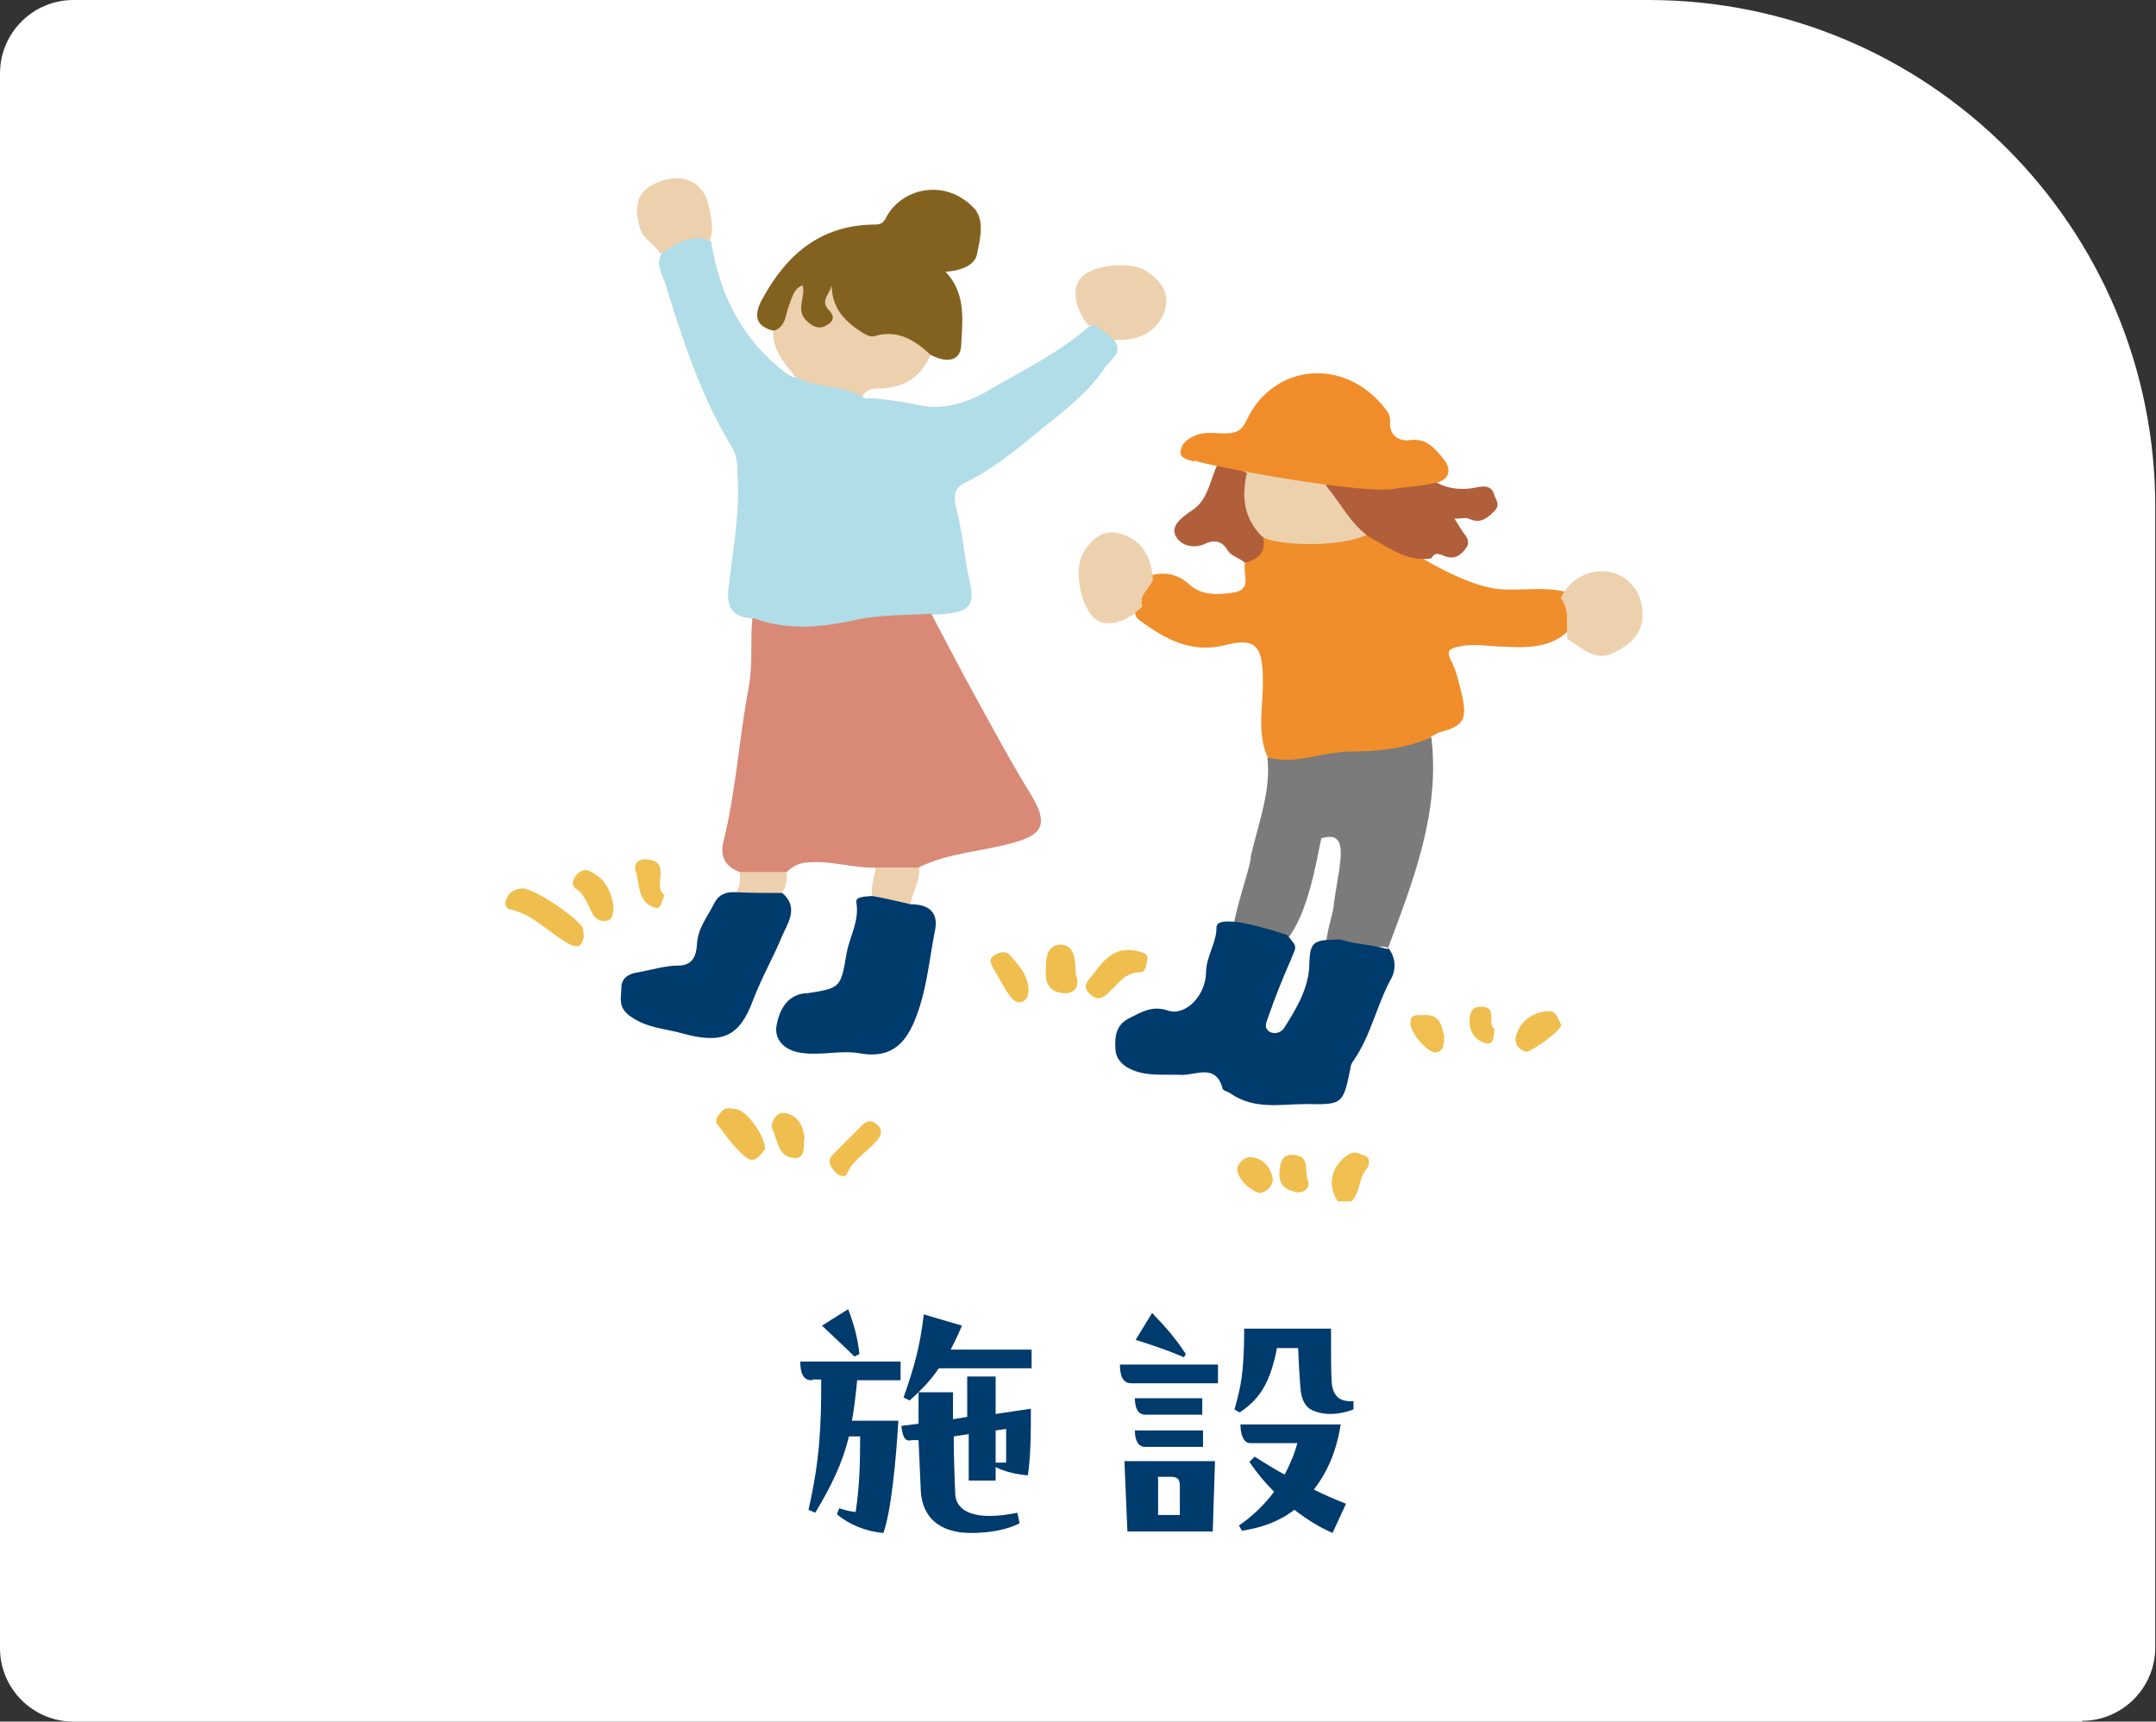 <?xml version="1.0" encoding="UTF-8"?>
<svg xmlns="http://www.w3.org/2000/svg" version="1.1" viewBox="0 0 288 230">
  <rect x="0" y="0" width="288" height="230" fill="#333333" stroke="none"/>
  <defs>
    <style>
      .cls-1 {
        fill: #f0bf4f;
      }

      .cls-2 {
        fill: #b05f3a;
      }

      .cls-3 {
        fill: #d88a77;
      }

      .cls-4 {
        fill: #f0be4e;
      }

      .cls-5 {
        fill: #edd0ad;
      }

      .cls-6 {
        fill: #f08e2b;
      }

      .cls-7 {
        fill: #edd1ad;
      }

      .cls-8 {
        fill: #fff;
      }

      .cls-9 {
        fill: #b0dde7;
      }

      .cls-10 {
        fill: #003b6d;
      }

      .cls-11 {
        fill: #efbe4e;
      }

      .cls-12 {
        fill: #836220;
      }

      .cls-13 {
        fill: #f08d2a;
      }

      .cls-14 {
        fill: #edd1ae;
      }

      .cls-15 {
        fill: #7a7b7a;
      }
    </style>
  </defs>
  <!-- Generator: Adobe Illustrator 28.7.1, SVG Export Plug-In . SVG Version: 1.2.0 Build 142)  -->
  <g>
    <g id="_レイヤー_2">
      <g id="_レイヤー_1-2">
        <g>
          <path class="cls-8" d="M278.2,230H9.8c-5.4,0-9.8-4.4-9.8-9.8V9.8C0,4.4,4.4,0,9.8,0h210.4c37.4,0,67.7,30.3,67.7,67.7v152.4c0,5.4-4.4,9.8-9.8,9.8"/>
          <path class="cls-1" d="M178.7,160.5c-1.5-2.2-.8-4.9,1.5-6.3.8-.5,1.5,0,2.1.2.8.2.6,1.3.3,1.7-1.2,1.3-.8,3.2-2.1,4.4h-1.7,0Z"/>
          <path class="cls-9" d="M100.7,82.6c-2.6,0-3.7-1.3-3.4-3.9.6-5.2,1.6-10.3,1.2-15.6,0-1.2-.1-2.4-.8-3.5-4.1-6.7-6.5-14.2-8.8-21.6-.4-1.3-1.3-2.5-.6-4,2.5-2.8,4.4-3.2,6.7-1.7,1.1,7,4.1,13,9.8,17.4.5.3.9.7,1.5.7,3.2.6,6.6,0,9.1,2.8,2.6,0,5.2.5,7.8,1,3.2.6,6.5-.6,9.1-2.2,4.5-2.6,9.2-4.9,13.2-8.4,1.9-.9,2.8.2,3.3,1.8,1.4,1.8-.7,2.8-1.2,3.7-2.1,3.2-5.2,5.6-8.2,8-3.3,2.7-6.6,5.5-10.5,7.4-1.3.6-1.6,1.6-1.2,3.2.9,3.4,1.1,6.9,1.9,10.3.7,3.2-.4,4-5,4.1-.5.5-1.1.7-1.8.8-5.7.4-11.2,1.9-16.9,1.7-1.9,0-3.8-.2-5-1.9"/>
          <path class="cls-3" d="M100.7,82.6c4.6,1.7,9.1,1.2,13.7.2,3.2-.7,6.7-.6,10-.8,1.7,3.2,3.4,6.5,5.2,9.8,2.7,4.9,5.3,9.8,8.2,14.5,2.2,3.7,1.6,5.2-2.5,6.3-4.2,1.2-8.6,1.3-12.6,3.3-1.9,1.1-3.8,1.1-5.8,0-2.9.1-5.7-.9-8.6-.7-1.3,0-2.3.4-3.2,1.3-2.1.8-4.2,1.1-6.3,0-1.9-.7-2.6-2-2.2-3.9,1.7-6.8,2.1-13.8,3.4-20.7.6-3.1.2-6.2.5-9.3"/>
          <path class="cls-6" d="M210.5,83.1c-2.4,3.4-5.9,3.5-9.4,3.3-2.1,0-4.2-.5-6.3,0-1.4.3-1.5.7-1,1.8.8,1.5,1.1,3.1,1.5,4.7.7,3.2.2,4.1-2.9,4.9-.4.1-.8.4-1.2.6-1.3,1.5-3.2,1.9-5,2.2-4.1.6-8.3.4-12.4,1.4-1.4.3-3.2.4-4.5-.9-1.4-3.2-.6-6.6-.6-9.9,0-4.8-.8-6.1-5.1-5-4.5,1.1-7.9-.8-11.2-3.2-1.2-.8-.8-1.7-.3-2.7-.4-1.7-.3-3.1,1.8-3.5,1.9-.4,3.5-.1,5.1,1.4,1.6,1.4,4,1.3,6.1.9,2.1-.5.9-2.5,1.2-3.8,1.2-1.1,1.9-2.5,2.4-4,3.3-.7,6.6,0,9.9,0,2.7,1.4,3.4-1.2,6.2,0,4.1,2.8,10.7,6.9,15.4,7.4,3.2.3,6.5-.5,9.7.6,1.7,1.1,1.6,2.5.6,4"/>
          <path class="cls-15" d="M185.4,126.6c-2.2-.8-5.9,2.3-8,1.2-.9-1,.5-5.2.7-6.4.6-5.4,2.6-10.7-1.6-9.4-.8,3.8-2,11.3-5.4,14.4-2-.5-4.3.7-6.2-.2-1.2-1.6,2.3-10.4,2.2-11.9,1.1-4.6,2.7-8.8,2.2-13.1,3.8,1,7.4-.8,11.2-.8,3.6,0,7.3-.4,10.7-1.9,1.2,10-2.4,19.1-5.8,28.2"/>
          <path class="cls-12" d="M103.4,44.2c-2.6-.6-2.7-2.2-1.6-4.2,3.2-5.9,7.7-9.9,14.9-10,.8,0,1.3-.1,1.7-1,2-3.8,7.8-5.3,11.7-1.2,1.5,1.6.8,4.2.4,6.2-.3,1.5-2.3,2.2-4.2,2.3,2.7,2.8,2.3,6.3,2.1,9.7,0,2.1-1.7,2.6-3.9,1.5-2.6-.9-5.1-1.9-8-2.1-2.9-.1-4.7-2.7-5.5-5.6-.1,1.3,1.8,2.5.2,3.8-.7.6-1.5.9-2.3.5-1.6-.8-2.3-2.1-2.3-3.8-.9,1.3-.3,3.8-3,3.9"/>
          <path class="cls-10" d="M121.6,120.8c2.4,0,3.8,1,3.3,3.5-.8,4-1.1,8.1-2.7,12-1.5,3.7-3.7,5.1-7.5,4.4-2.4-.4-4.8.3-7.3,0-2.4-.2-3.9-1.6-3.7-3.5.3-1.9,1.2-4.2,3.8-4.5,0,0,.2,0,.3,0,4.5-.7,4.5-.7,5.3-5.4.4-2.2,1.7-4.2,1.3-6.7-.2-.9,1.3-.8,2.1-.9,1.9-.6,3.6-.2,5.1,1.1"/>
          <path class="cls-10" d="M104.5,119.3c2.2,1.9.8,3.9,0,5.7-1.2,2.9-2.8,5.7-3.9,8.6-1.8,4.9-4.1,5.9-9.3,4.5-2.4-.7-4.9-.7-7.2-2.4-1.6-1.2-1.1-2.4-1.1-3.7,0-1.3.9-1.9,2.2-2.1,1.8-.3,3.6-.9,5.4-.9,2,0,2.4-1.4,2.5-2.8.1-2.2,1.4-3.7,2.3-5.5.6-1.2,1.6-1.6,2.9-1.5,2.1-.8,4.1-.8,6.2.1"/>
          <path class="cls-5" d="M103.4,44.2c1.6-.6,1.5-2.1,2-3.4.4-1,.6-2.2,1.8-2.7.5,1.6-1.1,3.4.7,4.9.9.8,1.7,1,2.6.4.9-.5,1-1.2.2-2-1.2-1.2.2-2.2.4-3.3,0,3.1,1.8,4.9,4.2,6.4.7.4,1.1.6,1.9.3,2.8-.7,5.1.7,7.1,2.6-1.3,3.1-3.7,4.5-7,4.5-.9,0-1.7.2-2.1,1.1-2.8-1.7-6.3-1-9.1-2.8-1.4-1.8-3-3.6-2.8-6.1"/>
          <path class="cls-14" d="M148.7,45.3c-1.1-.6-1.8-2.1-3.3-1.8-1.9-2.4-2.3-5.1-.9-6.5,1.7-1.7,6.6-2.1,8.6-.8,2.2,1.4,3.3,3.3,2.4,5.6-1.1,2.7-3.7,3.8-6.6,3.6"/>
          <path class="cls-14" d="M154,77.5c-.5,1.2-1.9,2-1.4,3.5-2.1,2.2-4.8,2.9-6.3,1.7-1.9-1.5-2.8-6.3-1.8-8.4,1.1-2.3,2.9-3.7,5.2-3,2.8.8,4.2,3.2,4.3,6.2"/>
          <path class="cls-2" d="M162.9,61.6c1.3.6,2.7,1.1,4,1.7.6,2.8,2,5.4,1.8,8.4.5,2.1-.6,3-2.4,3.5-.7-.7-1.8-.8-2.4-1.8-.5-.9-1.5-1.4-2.8-.8-1.6.8-3.5.3-4.1-1.1-.6-1.3.9-2.4,2.2-3.3,2.4-1.5,2.4-4.5,3.7-6.6"/>
          <path class="cls-5" d="M94.9,32.2c-2.7-1.2-4.6.6-6.7,1.7-.7-1.3-2.2-1.8-2.7-3.4-1-3.4-.2-5.4,3.1-6.4,2.9-.9,5.5.4,6.1,3.5.3,1.5.7,3.1.1,4.6"/>
          <path class="cls-14" d="M209.4,85.4c-.3-1.8.4-3.8-.9-5.5,1.3-2.8,4-3.9,6.5-3.5,2.2.4,4.2,2.3,4.4,5.2.2,3-1.5,4.4-3.8,5.6-2.6,1.3-4.3-.7-6.2-1.8"/>
          <path class="cls-11" d="M78,125c-.2,1.1-.5,1.9-2,1.1-2.6-1.4-4.7-3.9-7.8-4.6-.4,0-.9-.5-.6-1.3.4-1.1,1.2-1.4,2.1-1.5,1.4-.2,7.7,4,8.2,5.4,0,.3,0,.6.1.9"/>
          <path class="cls-11" d="M153.2,128.3c0,.8-.3,1.6-.9,1.6-2,0-2.9,1.5-4.1,2.6-.8.8-1.6,1.3-2.6.3-1.2-1.1-.2-1.8.4-2.6,1.5-2.1,3.1-3.9,6.1-3.1.7.2,1.3.3,1.2,1.2"/>
          <path class="cls-11" d="M102.1,153.6c-.6.8-1.3,2-2.6.9-1.4-1.2-2.5-2.7-3.6-4.2-.6-.7.1-1.3.4-1.7.5-.8,1.4-.5,2.1-.4,1.4.2,3.9,3.7,3.8,5.4"/>
          <path class="cls-5" d="M121.6,120.8c-1.7-.4-3.4-.8-5.1-1.1-.2-1.3.3-2.5.5-3.8h5.8c.1,1.8-.9,3.3-1.2,4.9"/>
          <path class="cls-4" d="M81.9,120.6c.1,1.3,0,2.2-.8,2.4-.8.2-1.6-.2-2-1-.6-1.2-1-2.5-2.2-3.3-.7-.5-.3-1.4.2-1.9.5-.5,1.1-.8,1.9-.3,2,1,2.6,2.8,2.9,4.2"/>
          <path class="cls-4" d="M143.7,130.2c.5,1.2.2,2.4-1.3,2.5-1.4,0-2.7-.6-2.7-2.5,0-1.7-.1-3.9,1.9-4,2.1,0,2,2.2,2.1,4"/>
          <path class="cls-4" d="M112.6,157.1c-.7,0-1.1-.6-1.5-1.1-.4-.6-.4-1.2.2-1.8,1.3-1.3,2.6-2.6,3.9-3.9.6-.6,1.3-.7,2,0,.7.6.6,1.3,0,2-1.3,1.6-3.3,2.6-4.1,4.6,0,.1-.3.2-.5.3"/>
          <path class="cls-4" d="M208.5,137c0,.7-4.1,3.7-4.7,3.5-1.2-.4-1.6-1.3-1.2-2.4.7-1.9,2.3-2.9,4.2-3,1.2-.1,1.3,1.1,1.8,1.9"/>
          <path class="cls-11" d="M137.4,132.1c0,.7-.1,1.4-.8,1.7-.9.4-1.4-.4-1.8-.9-.8-1.1-1.4-2.4-2.1-3.5-.3-.6-.7-1.1,0-1.7.7-.5,1.6-.7,2.1-.2,1.2,1.3,2.5,2.7,2.6,4.7"/>
          <path class="cls-11" d="M107.4,152.1c0,1.5,0,2.8-1.4,2.6-2.2-.2-2.1-2.6-2.9-4-.2-.4.5-2.3,1.8-2,2,.4,2.4,2.1,2.6,3.4"/>
          <path class="cls-1" d="M88.8,119.5c-.4.8-.5,2-1.2,1.8-2.5-.7-2.1-3.2-2.7-5-.3-1,.5-1.6,1.5-1.5,3.5.3.6,3.7,2.4,4.8"/>
          <path class="cls-5" d="M104.5,119.3c-2.1,0-4.1,0-6.2-.1.6-.8.6-1.7.5-2.7h6.3c0,1,0,2-.7,2.8"/>
          <path class="cls-1" d="M192.9,138.4c0,1.2,0,2-1.1,2.2-1.1.1-3.4-2.6-3.4-3.9,0-1.4,1.1-1,1.8-1.1,2.2-.1,2.4,1.5,2.7,2.8"/>
          <path class="cls-11" d="M171,155.8c.1-.4.2-1.7,1.9-1.5,2.2.2,1.3,2.3,1.8,3.4.4.8-.4,1.7-1.4,1.6-1.4-.3-2.8-.8-2.3-3.5"/>
          <path class="cls-11" d="M168.2,159.4c-1.3-.5-2.5-1.5-2.9-2.9-.2-.8.7-1.9,1.7-1.9,1.6,0,2.7,1.3,3,2.8.1.7-.4,1.8-1.8,2"/>
          <path class="cls-11" d="M199.6,137.5c0,1.1-.2,2.1-1,1.9-1.3-.3-2.2-1.2-2.3-2.8,0-1.1.2-2.2,1.6-2.1,2.3,0,.6,2.4,1.8,3"/>
          <path class="cls-7" d="M168.6,71.7c-2.8-2.8-2.7-6-1.9-9.1,2.2,0,9.4,1.3,11.7,1.3,1.7,2.8,3.9,3.9,5.6,6.7-3.5,3-14.3,2.2-15.3,1.1"/>
          <path class="cls-2" d="M177.3,63.7c4.4,0,8.7-.2,13.1-.3,1.8,1.6,3.9,2.2,6.4,1.8,1-.2,2.4-.6,2.8.9.2.7.9,1.3,0,2.2-1,1-1.9,1.7-3.4,1-.4-.2-1.1,0-1.9,0,.5.8.8,1.3,1.2,1.9.6.7.9,1.4.2,2.2-.6.8-1.4,1.3-2.4,1-.8-.2-1.5-.9-2.1.2-3.2.5-5.6-1.4-8.2-2.8-2.5-1.7-3.8-4.4-5.7-6.7-.3-.4-.3-.9,0-1.3"/>
          <path class="cls-13" d="M159.5,61.7c-.7-.3-1.9-.4-1.8-1.4.1-.9.7-1.5,1.7-2,1.4-.7,2.8-.4,4.1-.4,1.4,0,2.3-.2,3-1.7,3.4-7.5,13.1-8.8,18.7-1.4.4.5.5,1,.5,1.5-.2,2,1.4,2.7,2.6,2.5,2.4-.3,3.4,1.2,4.6,2.6,1.1,1.5.6,2.7-1.1,3.1s-3.3.5-4.9.7c0,0-.1,0-.2,0-3.4,1.2-26.1-3.1-27.2-3.7"/>
          <path class="cls-10" d="M185.4,126.6c1.1,1.3,1.1,3,.4,4.2-1.9,3.5-2.7,7.6-5,10.9-.2.3-.4.6-.4,1-1,4.8-1,4.9-5.9,4.8-3.4,0-6.9.8-10.1-1.4-.4-.3-1.1-.4-1.1-.7-.9-3.4-3.6-1.7-5.6-1.8-2.1-.1-4.3.2-6.3-.6-1.3-.5-2.3-1.4-2.4-2.8-.1-1.6,0-3.3,1.9-4.2,1.6-.8,3-1.7,5.1-1,2.3.8,5-1.9,5.1-5,0-2.2,1.4-4,1.4-6.1,0-2,7.3.3,9.4,1,1.6,1.8,1.2,1.5.5,3.4-1.1,2.5-2.1,5-3,7.6-.2.6-.7,1.5.3,2,.7.3,1.4,0,1.8-.5,1.7-2.7,3.4-5.5,3.4-8.7.1-3.1.7-3.1,4.1-3.2,2.2.7,4.3.7,6.4,1.3"/>
          <g>
            <path class="cls-10" d="M108.4,184.4c-1,0-1.5-.8-1.5-2.5h13.4v2.5h-5.8c-.2,2-.4,3.8-.7,5.4h6.2c-.3,5.4-1,12.3-2,15-2.4-.2-4.7-1.2-6.2-2.5l.3-.8c.9.3,1.4.4,2.2.5.5-3.3.6-6.4.6-10.1h-1.5c-.9,3.7-2.4,6.7-4.5,10.2l-.9-.4c1.5-6.6,1.7-11,1.7-17.4h-1.1ZM114.1,181.2c-1.1-1.1-2.5-2.4-4.3-4.1l3.5-2.2c.8,2.1,1.3,4,1.5,6l-.6.3ZM137.7,182.8h-12.3c-1,1.5-2.2,2.8-3.9,4.3l-.8-.4c1.4-4,2.2-6.8,2.7-11.1l5.1,1.5c-.5,1.2-1,2.2-1.5,3.2h10.8v2.5ZM133,197.8h-3.6v-6.2c-.1,0-2,.3-2,.3,0,2.6.1,5.2.2,7.7.1,2.2,2.4,3.7,8.3,2.5l.3,1.4c-1.7.9-4.1,1.3-6.5,1.3-4.2,0-6.5-2.1-6.7-5.6-.1-2.1-.2-4.4-.3-6.8h-.9c-.8.2-1.2-.2-1.4-1.9l2.3-.3c0-1.4,0-2.8,0-4.2h4.6c0,0,0,3.6,0,3.6l1.9-.3v-5.4c0,0,3.8,0,3.8,0v5l4.7-.7c0,.7,0,1.4,0,2.1,0,2.3-.1,4.9-.4,6.8-1.3-.1-2.9-.4-4.3-1.1v1.6ZM133,191.1v4.3h1.4c0-.5,0-2.5,0-4.5l-1.4.2Z"/>
            <path class="cls-10" d="M162.7,184.8h-11.6c-1,0-1.5-.8-1.5-2.5h13.1v2.5ZM150.2,195.2h12.1l-.3,9.4h-11.4l-.4-9.4ZM160.6,186.8v2.2h-7.6c-1,0-1.4-.9-1.4-2.2h9.1ZM160.6,193.3h-7.6c-1,0-1.4-.9-1.4-2.2h9.1v2.2ZM158.1,181.3c-2.1-.9-3.9-1.5-6.4-2.3l2.2-3.6c2,2.1,3.2,3.5,4.5,5.5l-.3.5ZM154.7,197.4v5h2.9v-4c0-.7-.3-1.1-1.1-1.1h-1.9ZM170.6,180c-.9,4.7-2.3,6.9-5,8.7l-.7-.4c.8-2.8,1.3-4.8,1.3-10.8h11.6c0,3.9,0,6,.1,7.3.2,1.7,1,2.5,2.9,2.4v1.1c-2.1.8-4.2.8-5.7,0-.9-.5-1.3-1.6-1.4-3-.1-1.3-.2-2.9-.3-5.2h-2.8ZM179.1,190.2c-.5,3.4-1.7,6.4-3.6,8.8,1.4.7,2.8,1.3,4.3,1.9l-1.8,3.9c-1.6-.7-3.3-1.7-5.1-3.1-1.9,1.5-4.3,2.4-7,2.8l-.4-.7c1.9-1.3,3.4-2.8,4.7-4.5-1.2-1.2-2.3-2.5-3.3-4l.7-.7c1.4.9,2.7,1.7,4,2.4.7-1.3,1.3-2.7,1.7-4.2h-6.3c-.9,0-1.3-1.2-1.3-2.5h13.5Z"/>
          </g>
        </g>
      </g>
    </g>
  </g>
</svg>